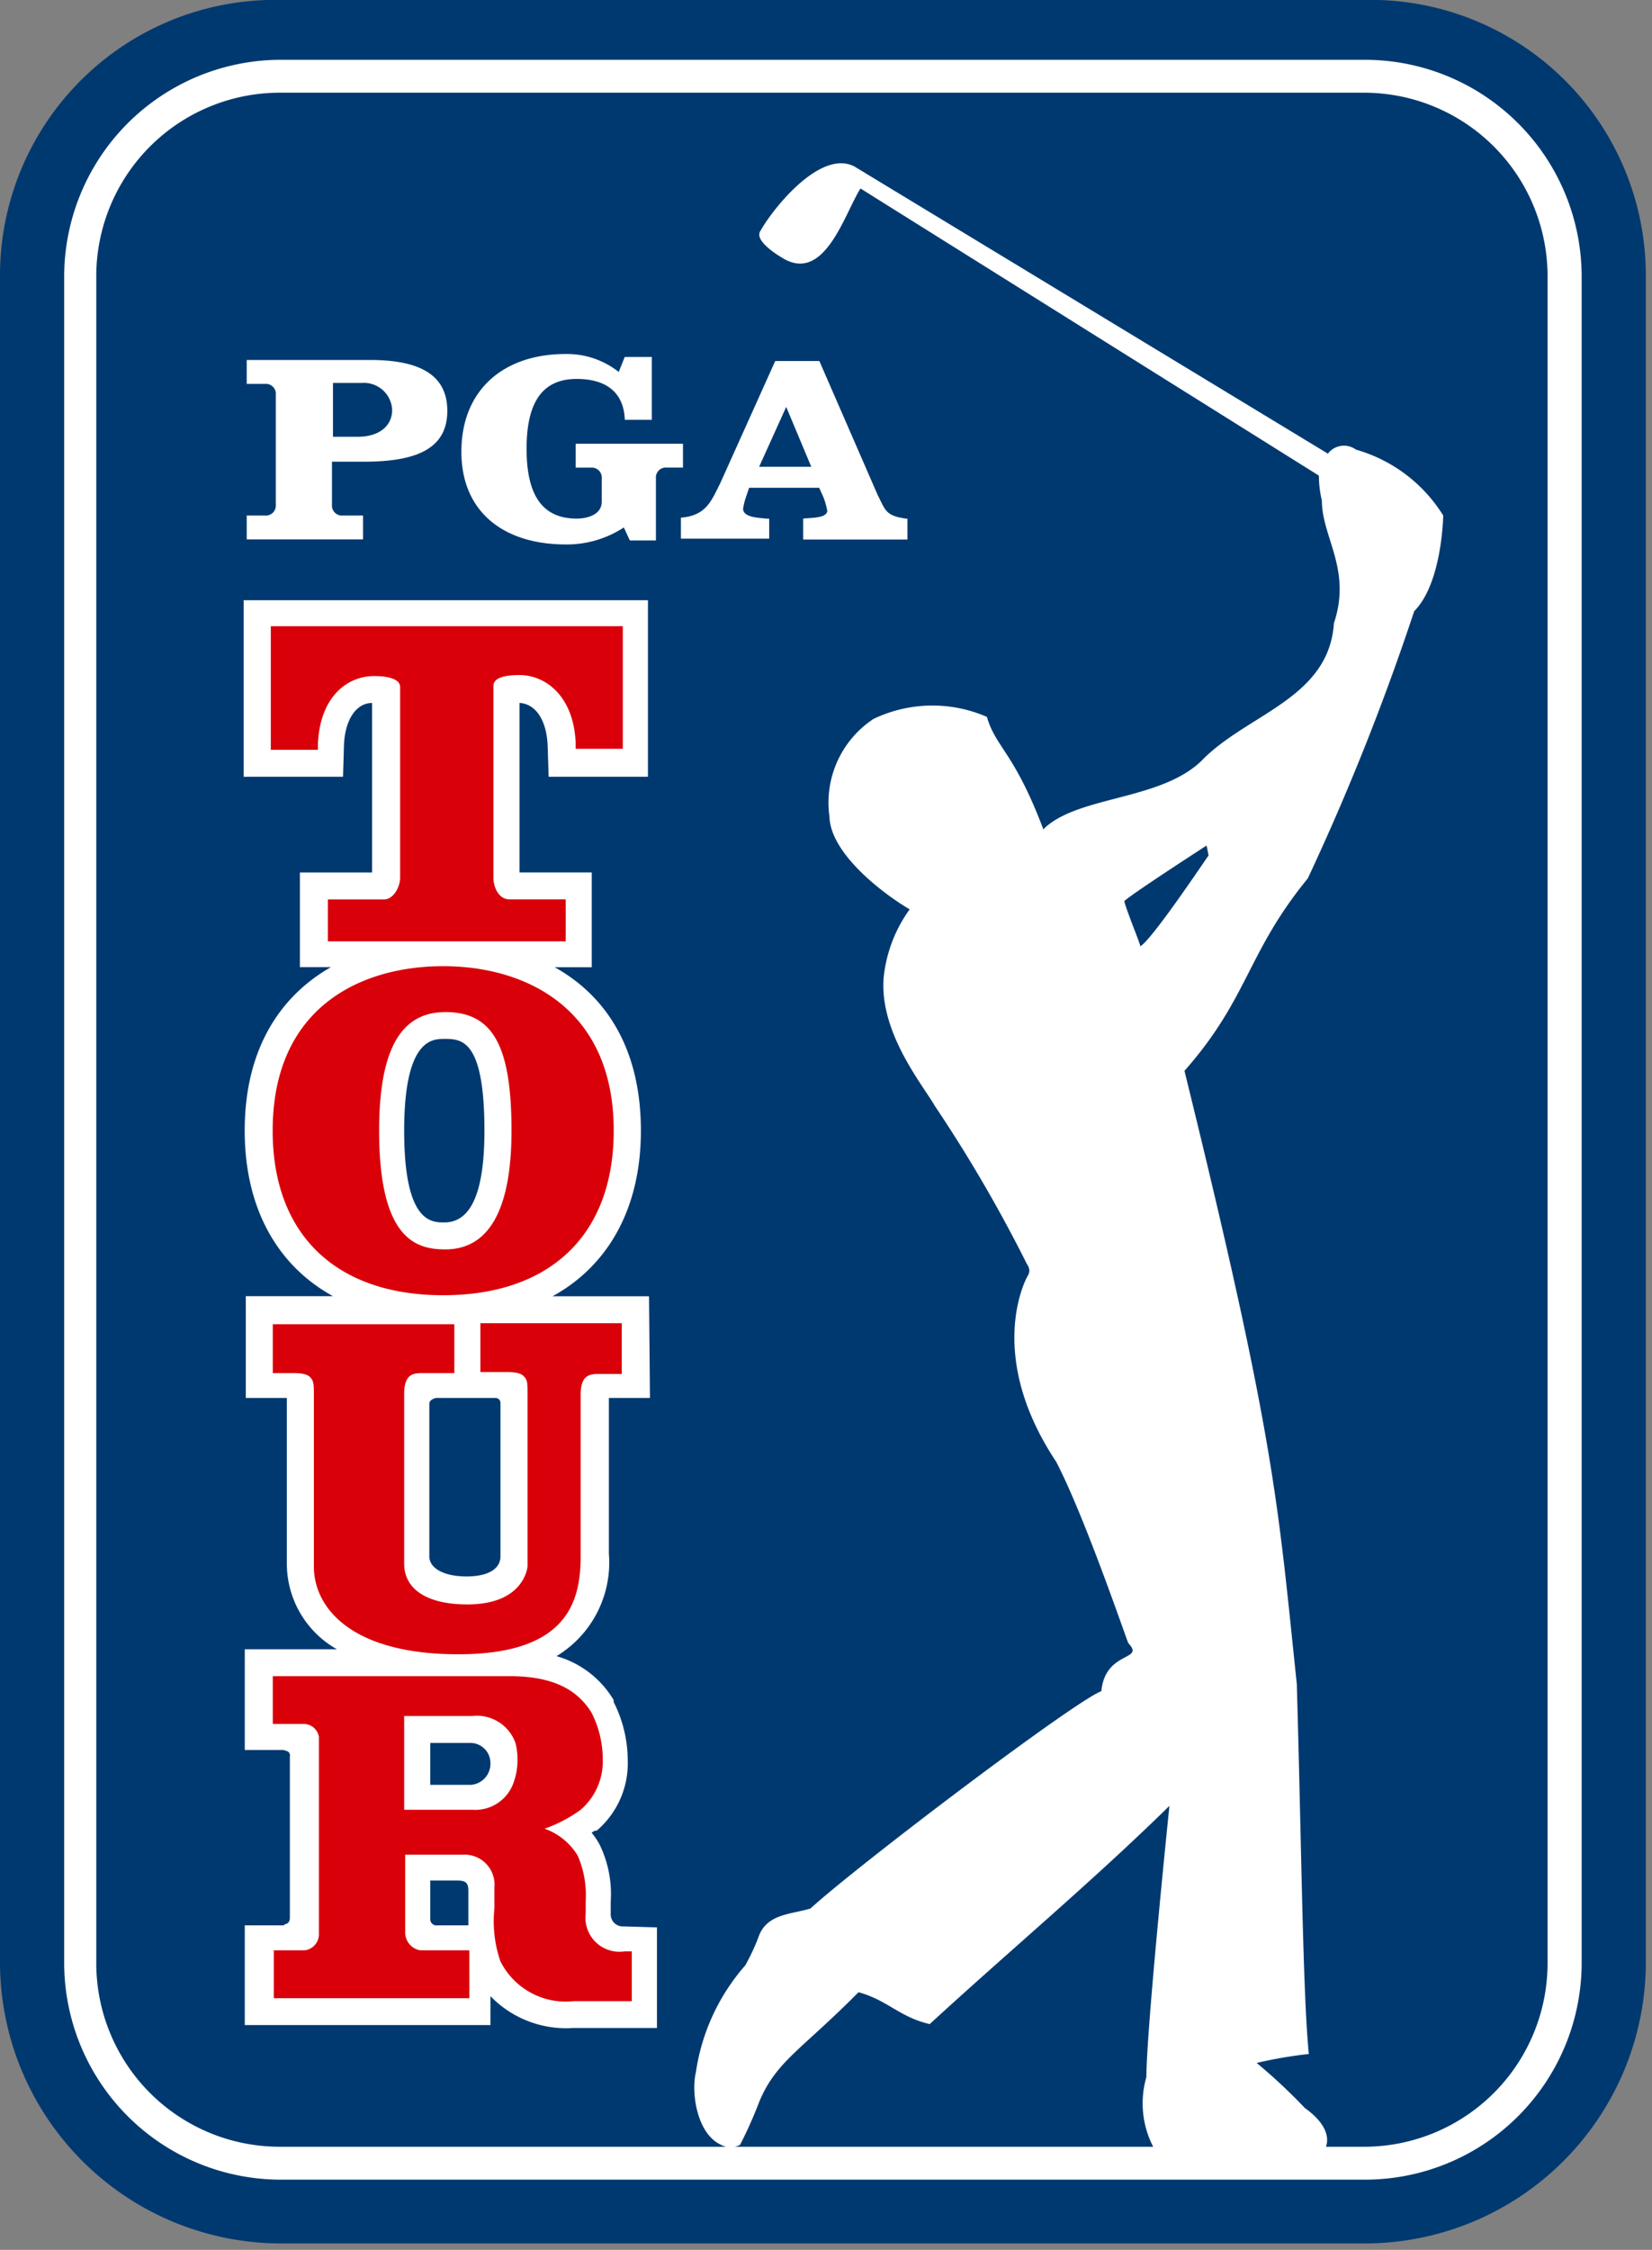 <svg xmlns="http://www.w3.org/2000/svg" xmlns:xlink="http://www.w3.org/1999/xlink" width="77.804" height="105.901" viewBox="0 0 77.804 105.901"><rect x="0" y="0" width="77.804" height="105.901" fill="#808080" stroke="none"/><defs><clipPath id="clip-path"><path id="Path_516" data-name="Path 516" d="M0,0H77.8V105.9H0Z" fill="#fff"></path></clipPath></defs><g id="pga-tour-logo" clip-path="url(#clip-path)"><path id="Path_510" data-name="Path 510" d="M0,92.415A13.244,13.244,0,0,0,13.273,105.6H64.238A13.242,13.242,0,0,0,77.513,92.415V13A12.967,12.967,0,0,0,64.24,0H13.275A12.965,12.965,0,0,0,0,13Z" transform="translate(0 -0.002)" fill="#003970"></path><path id="Path_511" data-name="Path 511" d="M11.62,1.276A10.208,10.208,0,0,0,1.37,11.462V90.873a10.208,10.208,0,0,0,10.25,10.184H62.585A10.208,10.208,0,0,0,72.838,90.873V11.462A10.21,10.21,0,0,0,62.587,1.276Z" transform="translate(1.653 1.539)" fill="#fff"></path><path id="Path_512" data-name="Path 512" d="M10.748,1.978a8.642,8.642,0,0,0-8.693,8.638V90.026a8.642,8.642,0,0,0,8.693,8.635H61.713a8.64,8.64,0,0,0,8.693-8.635V10.616a8.64,8.64,0,0,0-8.693-8.638H10.748Z" transform="translate(2.479 2.386)" fill="#003970"></path><path id="Path_513" data-name="Path 513" d="M9.282,8.915H10.7a1.33,1.33,0,0,1,1.416,1.264c0,.8-.662,1.269-1.606,1.269H9.329V8.913H9.282ZM6.635,14.639a.469.469,0,0,1-.518.516H5.267V16.28h5.478V15.155H9.8a.47.47,0,0,1-.518-.516V12.622h1.511c2.55,0,3.921-.657,3.921-2.394s-1.37-2.394-3.638-2.394H5.267V8.96h.849a.472.472,0,0,1,.521.516v5.163ZM25.719,12.9h-.662a.47.47,0,0,0-.518.516v2.912H23.31l-.282-.611a4.894,4.894,0,0,1-2.74.8c-2.881,0-4.911-1.5-4.911-4.364s1.935-4.6,4.911-4.6a3.932,3.932,0,0,1,2.5.845l.282-.706h1.275V10.65H23.074c-.046-1.266-.849-1.924-2.266-1.924-1.606,0-2.361,1.081-2.361,3.285S19.2,15.3,20.808,15.3c.518,0,1.18-.19,1.18-.8V13.418a.472.472,0,0,0-.521-.516h-.706V11.777h5.052V12.9h-.095ZM36.3,15.3c-.944-.141-.944-.375-1.324-1.125l-2.74-6.292H30.158l-2.6,5.774c-.426.843-.662,1.5-1.842,1.6v.986h4.157v-.94h-.141c-.331-.046-1.088-.046-1.088-.47a3.373,3.373,0,0,1,.141-.563l.143-.421h3.3l.19.421a3.514,3.514,0,0,1,.19.657c0,.375-.852.329-1.134.375v.986h4.911v-.986H36.3Zm-6.9-2.44,1.275-2.817,1.18,2.817H29.4Z" transform="translate(6.353 9.11)" fill="#fff"></path><path id="Path_514" data-name="Path 514" d="M60.325,24.568c1.324-1.313,1.37-4.505,1.37-4.505a7.139,7.139,0,0,0-4.108-3.1.953.953,0,0,0-1.324.188L33.968,3.637c-1.606-.845-3.874,2.017-4.441,3.049-.236.375.521.94.993,1.22C32.55,9.221,33.5,5.841,34.251,4.67L55.839,18.185a5.153,5.153,0,0,0,.141,1.174c0,1.736,1.416,3.239.567,5.774-.236,3.565-4.11,4.269-6.235,6.475-1.937,1.878-5.811,1.644-7.417,3.192l-.046.046V34.8c-1.37-3.614-2.22-3.8-2.645-5.258a6.425,6.425,0,0,0-5.339.095,4.718,4.718,0,0,0-2.076,4.6c.046,1.736,2.5,3.612,3.777,4.364a6.622,6.622,0,0,0-1.227,3.239c-.19,2.581,1.842,5.021,2.409,6.008a67.43,67.43,0,0,1,4.3,7.369c.095.188.236.327.095.609-.049.046-2.078,3.662,1.324,8.777,1.368,2.628,3.354,8.494,3.4,8.541.805.845-1.085.331-1.273,2.255-1.324.516-11.431,8.165-13.7,10.231-.9.282-2.076.234-2.453,1.361a10.109,10.109,0,0,1-.616,1.315A9.755,9.755,0,0,0,26.5,93.327c-.236.986.049,2.91,1.18,3.426a.926.926,0,0,0,.9,0,20.347,20.347,0,0,0,.9-2.019c.8-1.924,1.986-2.44,4.677-5.163,1.368.375,1.935,1.174,3.354,1.5C41.289,87.6,45.117,84.409,48.8,80.8c-.565,5.538-1.085,11.217-1.085,12.766a4.454,4.454,0,0,0,.426,3.473s6.186.375,7.369.282c.613-.046.613-.375.613-.375s.567-.845-.944-1.924A26.116,26.116,0,0,0,52.909,92.9a20.514,20.514,0,0,1,2.456-.421c-.282-2.91-.331-9.2-.565-17.412-.9-8.543-.993-11.406-5.291-28.865,3.023-3.426,2.928-5.538,5.809-9.059A114.666,114.666,0,0,0,60.327,24.57ZM47.431,40.339c-.049-.236-.567-1.456-.757-2.111-.046-.095,3.874-2.63,3.874-2.63s.046.188.095.47C50.595,36.114,48,40.01,47.431,40.339ZM23.1,86.474a.571.571,0,0,1-.613-.609V85.3a5.321,5.321,0,0,0-.521-2.674,3.9,3.9,0,0,0-.377-.565c.046-.044.095-.044.141-.093h.095a4.164,4.164,0,0,0,1.463-3.331,6.089,6.089,0,0,0-.662-2.723V75.82a4.576,4.576,0,0,0-2.692-2.067A5.151,5.151,0,0,0,22.4,68.919V61.6h1.935l-.044-4.788H19.749c2.648-1.454,4.159-4.176,4.159-7.788,0-3.943-1.7-6.385-4.062-7.7h1.747V36.864h-3.4v-7.98c.757.049,1.275.8,1.324,2.019l.046,1.456h4.677V24.05H5.2v8.309H9.88l.044-1.5c.049-1.174.569-1.972,1.324-1.972v7.98h-3.4V41.32H9.311C7,42.635,5.249,45.078,5.249,49.02c0,3.612,1.511,6.334,4.157,7.788H5.3V61.6H7.233v7.793a4.633,4.633,0,0,0,2.361,4.037H5.252v4.739H7.094c0,.046.331,0,.282.329V86.05c0,.375-.282.28-.282.375H5.252v4.693H16.823V89.757a4.961,4.961,0,0,0,3.874,1.5h3.967V86.52l-1.558-.046ZM14.271,61.6h2.787a.231.231,0,0,1,.236.234v7.228c0,.516-.472.938-1.6.938s-1.75-.421-1.75-.938v-7.23c.049-.188.331-.236.331-.236Zm2.268-12.58c0,2.864-.613,4.318-1.889,4.318-.616,0-1.891,0-1.891-4.318S14.083,44.7,14.65,44.7C15.453,44.7,16.539,44.7,16.539,49.02Zm-2.22,37.407a.294.294,0,0,1-.331-.282V84.314h1.227c.379,0,.567.049.567.47v1.641H14.319Zm-.331-6.619v-1.97h1.889a.943.943,0,0,1,.944.938.993.993,0,0,1-.9,1.033H13.988Z" transform="translate(6.276 4.202)" fill="#fff"></path><path id="Path_515" data-name="Path 515" d="M21.982,13.361H5.781v5.818H8V18.9c.095-2.206,1.368-3.192,2.645-3.192.8,0,1.227.188,1.227.516v8.964c0,.47-.331,1.033-.755,1.033H8.47v1.972h11.2V26.219H17.022c-.472,0-.757-.516-.757-1.033v-9.01c0-.331.379-.516,1.229-.516,1.229,0,2.55.986,2.645,3.19v.282h2.22V13.359h-.377Zm.331,32.807H15.652v2.3h1.229c.426,0,.708.049.849.236.143.141.143.375.143.75v8.168c-.049.375-.426,1.783-2.835,1.783-1.889,0-2.976-.706-2.976-1.924V49.5c0-.938.426-.984.852-.984h1.511v-2.3H5.874v2.3H6.82c.424,0,.706.046.849.234.141.141.141.424.141.75v8.121c0,1.97,1.8,4.13,6.8,4.13,5.1,0,5.763-2.442,5.763-4.6V49.544c0-.94.426-.986.852-.986h1.085V46.164ZM13.9,29.363c-3.872,0-8.031,1.924-8.031,7.744,0,4.929,3.023,7.744,8.031,7.744s8.031-2.815,8.031-7.744C21.935,31.336,17.779,29.363,13.9,29.363ZM14,42.694c-1.37,0-3.117-.47-3.117-5.586,0-3.848,1.037-5.584,3.117-5.584,2.22,0,3.117,1.549,3.117,5.584C17.117,40.862,16.031,42.694,14,42.694Zm8.454,33.039a1.6,1.6,0,0,1-1.842-1.783v-.609a4.644,4.644,0,0,0-.377-2.111,2.978,2.978,0,0,0-1.56-1.269,6.55,6.55,0,0,0,1.7-.891,3,3,0,0,0,1.039-2.394,4.844,4.844,0,0,0-.518-2.158c-.708-1.174-1.937-1.736-3.874-1.736H5.874v2.25H7.339a.721.721,0,0,1,.708.611v9.293a.764.764,0,0,1-.662.75H5.922v2.255h9.211V75.686H12.817a.851.851,0,0,1-.706-.8V71.183h2.736a1.412,1.412,0,0,1,1.465,1.547v.986a5.788,5.788,0,0,0,.282,2.486,3.443,3.443,0,0,0,3.448,1.878h2.74V75.735h-.331ZM12.062,64.657h3.212a1.928,1.928,0,0,1,2.03,1.269,3.2,3.2,0,0,1-.093,1.875,1.906,1.906,0,0,1-1.937,1.269H12.062Z" transform="translate(6.973 16.115)" fill="#d9000a"></path></g></svg>